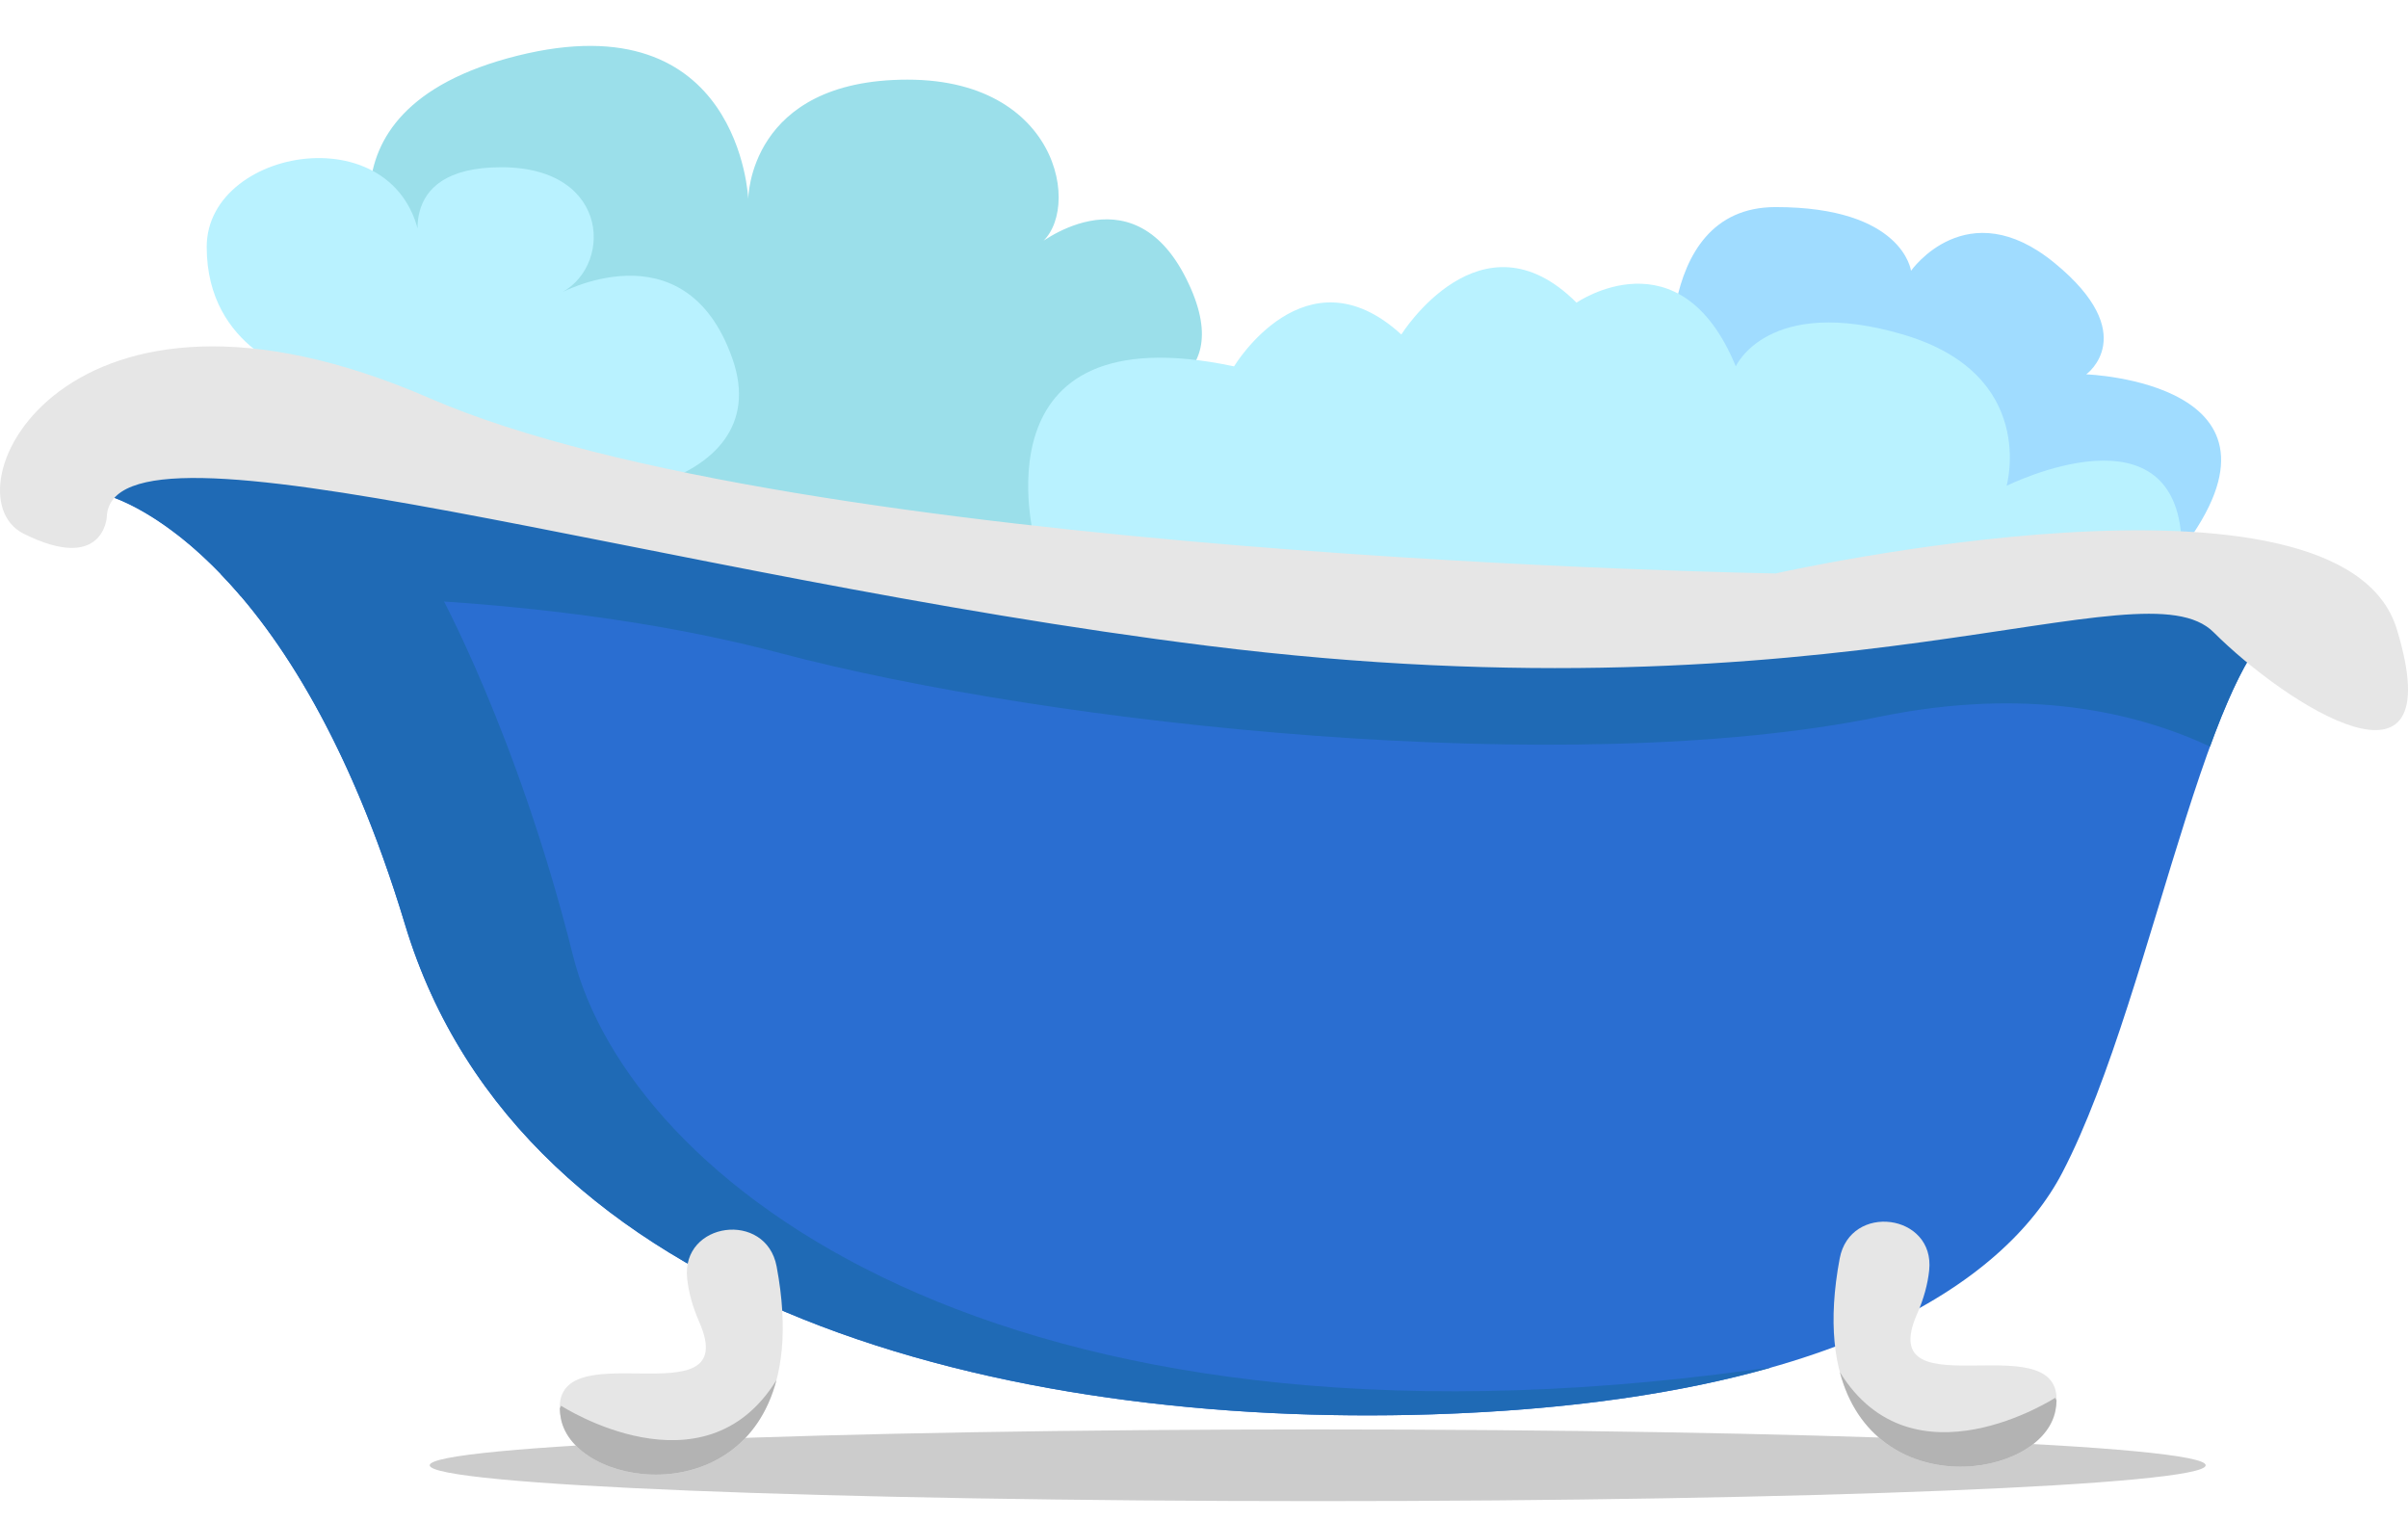 <?xml version="1.0" encoding="UTF-8"?><svg xmlns="http://www.w3.org/2000/svg" xmlns:xlink="http://www.w3.org/1999/xlink" height="2194.3" preserveAspectRatio="xMidYMid meet" version="1.0" viewBox="0.0 -66.2 3473.3 2194.3" width="3473.3" zoomAndPan="magnify"><defs><clipPath id="a"><path d="M 619 1995 L 3182 1995 L 3182 2098.859 L 619 2098.859 Z M 619 1995"/></clipPath><clipPath id="b"><path d="M 0 433 L 3473.309 433 L 3473.309 987 L 0 987 Z M 0 433"/></clipPath></defs><g><g clip-path="url(#a)" id="change1_1"><path d="M 3181.484 2047.168 C 3181.484 2075.719 2608.035 2098.859 1900.637 2098.859 C 1193.246 2098.859 619.789 2075.719 619.789 2047.168 C 619.789 2018.621 1193.246 1995.469 1900.637 1995.469 C 2608.035 1995.469 3181.484 2018.621 3181.484 2047.168" fill="#ccc"/></g><g id="change2_1"><path d="M 2411.824 508.168 C 2411.824 508.168 2377.371 232.473 2561.156 232.473 C 2744.965 232.473 2756.449 324.371 2756.449 324.371 C 2756.449 324.371 2836.859 209.496 2963.227 312.883 C 3089.594 416.27 3009.184 473.707 3009.184 473.707 C 3009.184 473.707 3330.824 485.195 3147.016 726.434 C 2963.227 967.668 2411.824 508.168 2411.824 508.168" fill="#a0dcff"/></g><g id="change3_1"><path d="M 562.355 335.859 C 562.355 335.859 424.504 94.613 746.152 14.199 C 1067.801 -66.203 1079.293 220.973 1079.293 220.973 C 1079.293 220.973 1079.293 48.672 1309.047 48.672 C 1538.793 48.672 1561.762 255.445 1492.848 289.902 C 1492.848 289.902 1630.691 175.031 1711.105 335.859 C 1791.508 496.676 1630.691 508.164 1630.691 508.164 C 1630.691 508.164 1814.496 473.703 1814.496 646.02 C 1814.496 818.328 1550.277 783.867 1550.277 783.867 C 1550.277 783.867 631.277 760.895 562.355 335.859" fill="#9bdfea"/></g><g id="change4_1"><path d="M 435.992 473.699 C 435.992 473.699 298.145 439.23 298.145 289.898 C 298.145 140.562 596.816 94.613 608.305 301.383 C 608.305 301.383 562.355 175.027 723.18 175.027 C 884.004 175.027 884.004 324.363 803.59 358.828 C 803.59 358.828 987.391 255.43 1056.312 450.73 C 1125.242 646.016 803.59 680.48 734.668 623.031 C 665.742 565.598 435.992 473.699 435.992 473.699" fill="#b9f2ff"/></g><g id="change5_1"><path d="M 153.961 648.25 C 153.961 648.25 416.375 711.23 584.32 1267.551 C 752.262 1823.871 1453.578 1992.98 2064.336 1973.762 C 2641.566 1955.59 2891.543 1784.422 2974.711 1625 C 3112.562 1360.789 3192.973 795.355 3330.824 818.328 C 3330.824 818.328 3250.414 703.457 2515.223 806.844 C 1780.016 910.23 273.988 478.176 153.961 648.25" fill="#2a6ed1"/></g><g id="change6_1"><path d="M 2515.223 806.844 C 1780.016 910.23 273.988 478.176 153.961 648.25 C 153.961 648.25 241.211 669.211 347.289 793.598 C 482.59 791.383 821.285 795.312 1125.238 875.766 C 1515.809 979.156 2262.488 1059.562 2710.516 967.668 C 2922.258 924.227 3080.113 960.359 3187.719 1010.539 C 3231.184 891.469 3276.551 809.285 3330.824 818.328 C 3330.824 818.328 3250.414 703.457 2515.223 806.844" fill="#1f6ab5"/></g><g id="change4_2"><path d="M 1492.836 714.941 C 1492.836 714.941 1400.938 381.809 1780.016 462.219 C 1780.016 462.219 1883.406 289.906 2021.258 416.27 C 2021.258 416.27 2136.133 232.473 2273.965 370.32 C 2273.965 370.32 2423.324 266.934 2503.719 462.219 C 2503.719 462.219 2549.668 358.832 2744.957 416.27 C 2940.246 473.707 2894.297 634.531 2894.297 634.531 C 2894.297 634.531 3147.023 508.168 3147.023 726.43 C 3147.023 944.691 1550.266 864.281 1492.836 714.941" fill="#b9f2ff"/></g><g clip-path="url(#b)" id="change7_3"><path d="M 153.961 680.16 C 153.961 680.16 148.805 760.891 33.93 703.453 C -80.945 646.016 91.367 278.418 619.789 508.168 C 1148.211 737.914 2561.164 760.891 2561.164 760.891 C 2561.164 760.891 3376.773 577.09 3457.191 841.301 C 3537.609 1105.508 3296.375 949.156 3192.988 845.77 C 3089.598 742.383 2661.062 980.109 1742.051 865.234 C 943.73 765.445 159.117 510.082 153.961 680.16" fill="#e6e6e6"/></g><g id="change6_2"><path d="M 826.562 1312.293 C 746.148 990.641 631.277 783.871 631.277 783.871 C 585.355 692.031 422.195 727.66 318.371 761.676 C 402.715 849.27 504.246 1002.312 584.316 1267.551 C 752.262 1823.871 1453.578 1992.98 2064.34 1973.762 C 2265.676 1967.422 2427.172 1942.449 2555.691 1905.871 C 2546.285 1907.039 2536.691 1908.27 2526.703 1909.641 C 1435.398 2058.969 906.977 1633.941 826.562 1312.293" fill="#1f6ab5"/></g><g id="change7_1"><path d="M 1120.219 1760.488 C 1105 1679.441 982.316 1695.711 991.156 1777.699 C 993.242 1797.039 998.652 1817.891 1008.488 1840.191 C 1074.09 1988.809 782.828 1843.898 809.039 1979.719 C 832.387 2100.711 1189.219 2128.051 1120.219 1760.488" fill="#e6e6e6"/></g><g id="change8_1"><path d="M 807.438 1965.25 C 807.539 1969.691 808.027 1974.469 809.039 1979.719 C 828.117 2078.578 1069.801 2114.859 1119.949 1924.328 C 1014.781 2094.578 809.332 1961.328 809.332 1961.328 L 807.438 1965.25" fill="#b3b3b3"/></g><g id="change7_2"><path d="M 2653.562 1749 C 2668.773 1667.949 2791.457 1684.219 2782.633 1766.211 C 2780.539 1785.551 2775.125 1806.41 2765.293 1828.699 C 2699.691 1977.32 2990.953 1832.41 2964.75 1968.238 C 2941.391 2089.219 2584.566 2116.559 2653.562 1749" fill="#e6e6e6"/></g><g id="change8_2"><path d="M 2966.34 1953.758 C 2966.25 1958.199 2965.758 1962.988 2964.738 1968.238 C 2945.664 2067.09 2703.973 2103.379 2653.836 1912.852 C 2759.004 2083.102 2964.445 1949.84 2964.445 1949.84 L 2966.34 1953.758" fill="#b3b3b3"/></g></g></svg>